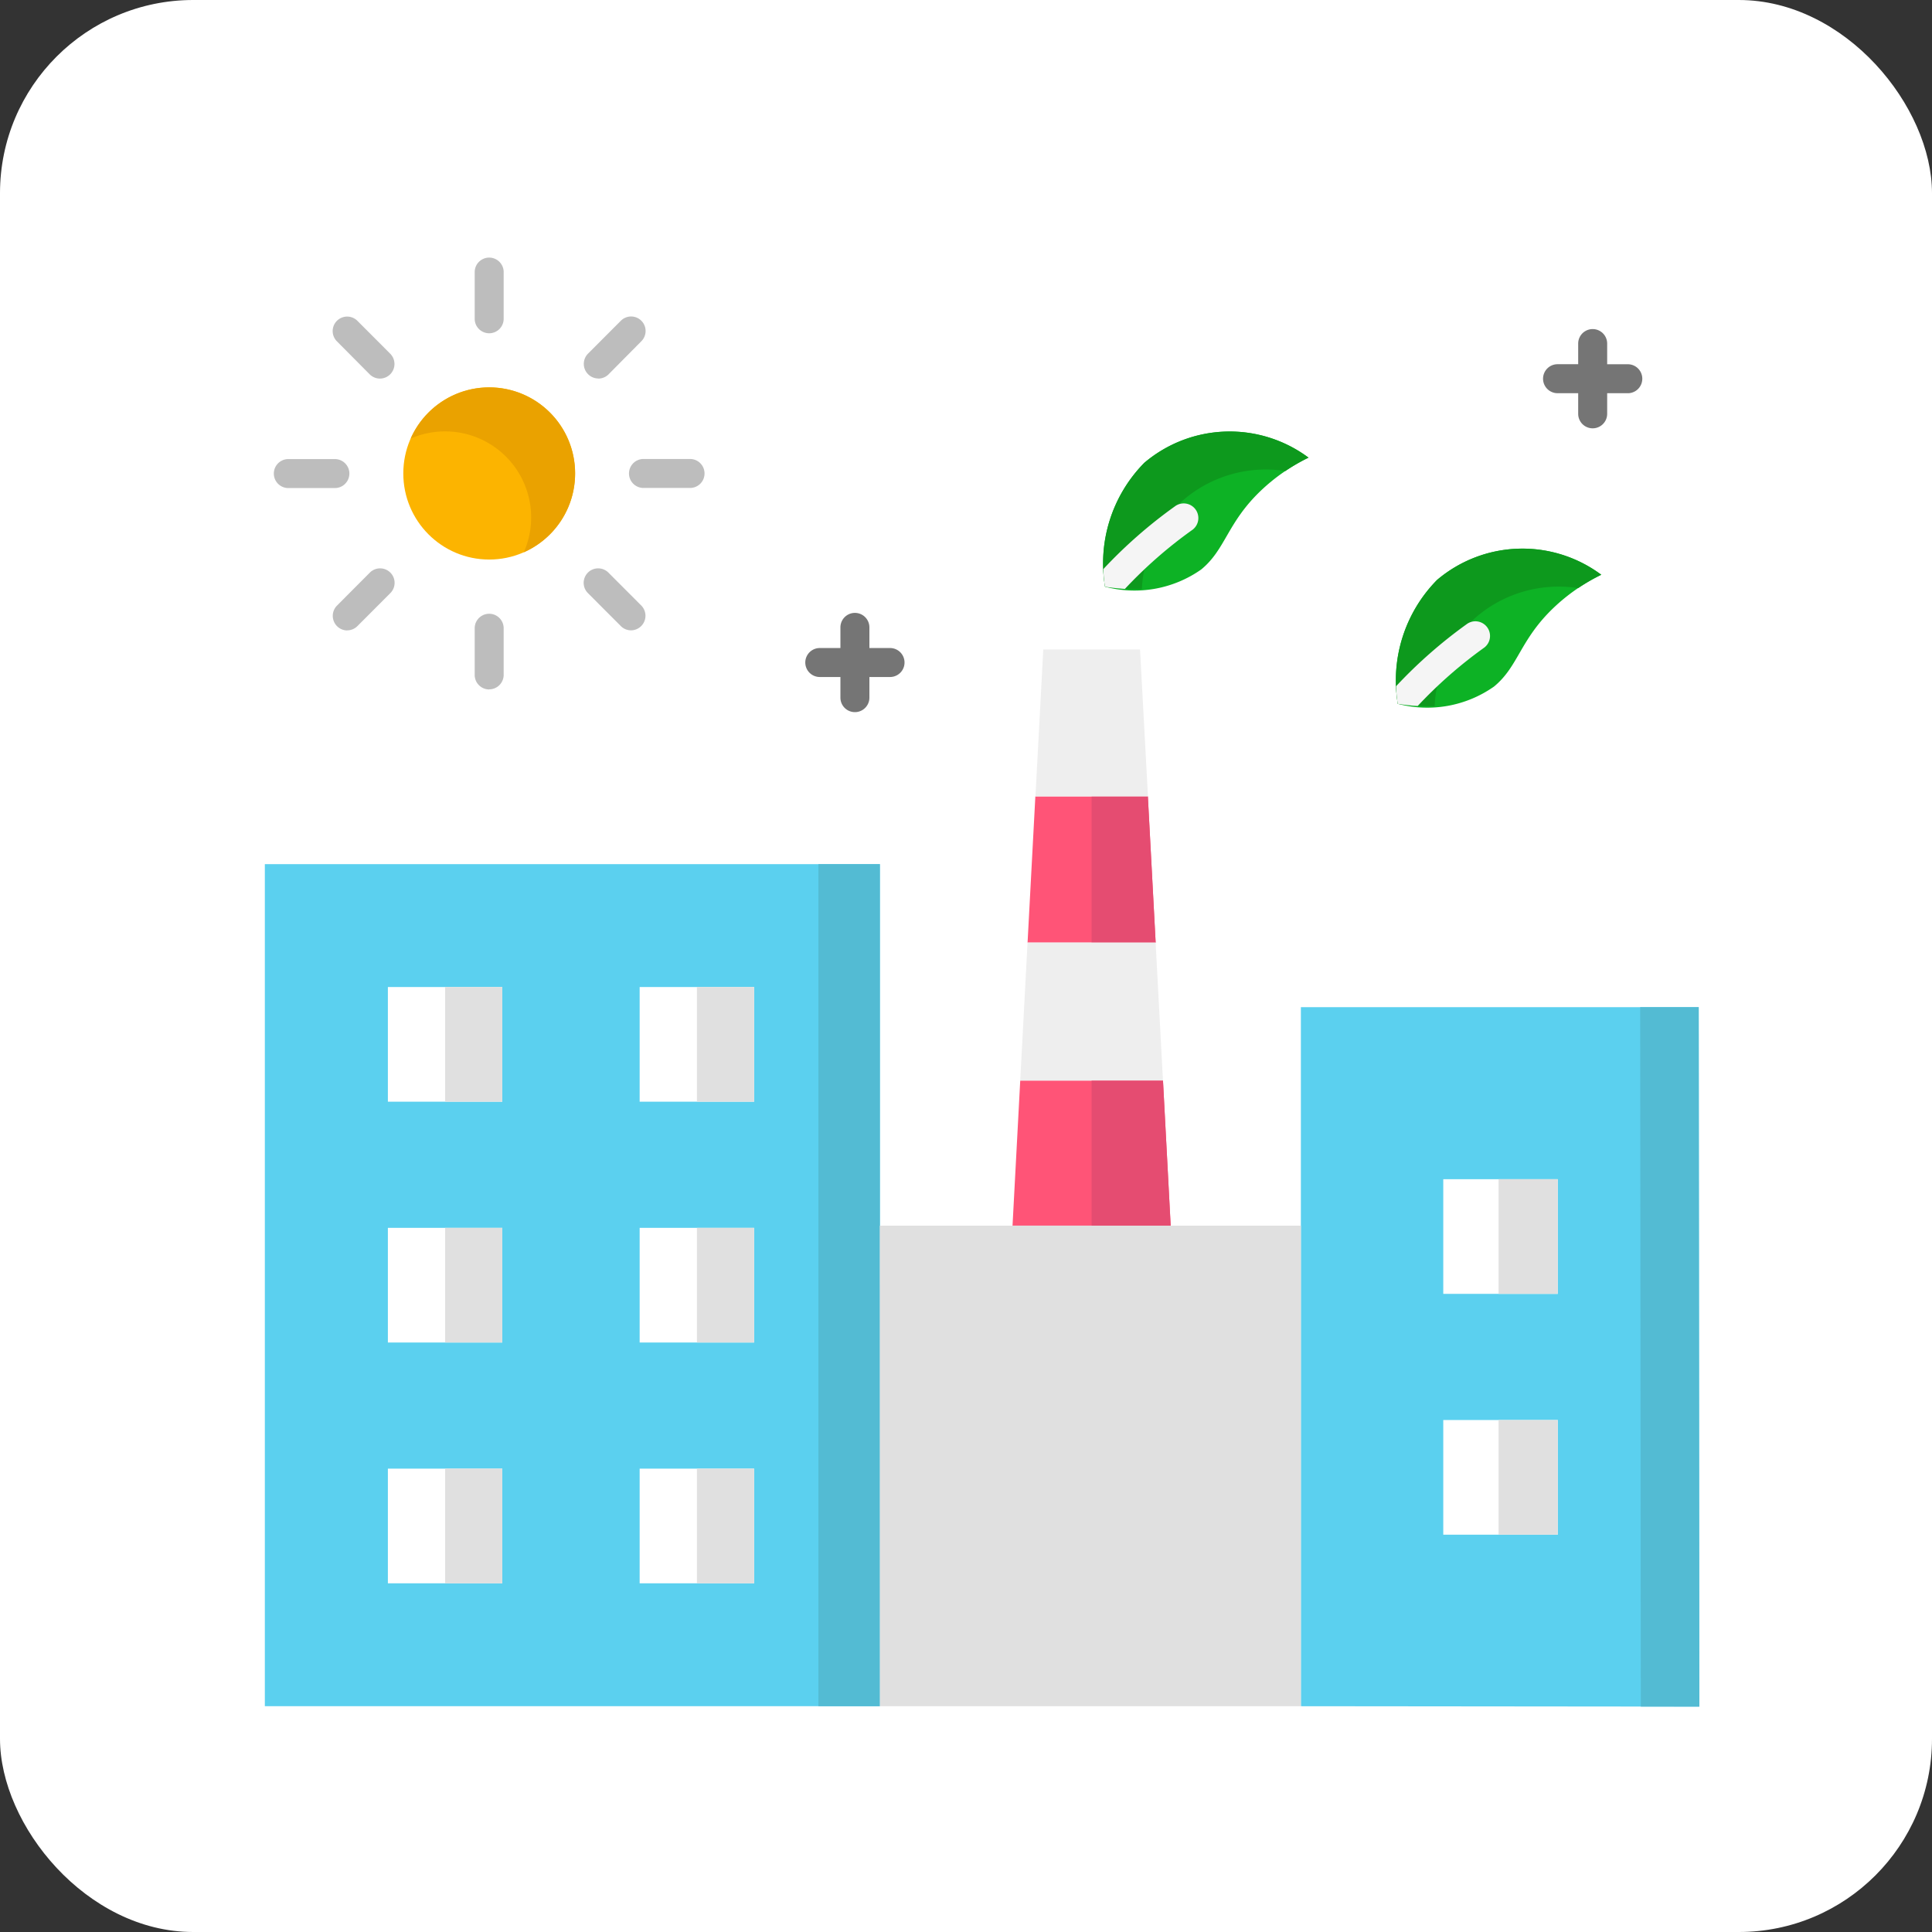 <svg xmlns="http://www.w3.org/2000/svg" xmlns:xlink="http://www.w3.org/1999/xlink" width="60" height="60" viewBox="0 0 60 60">
  <rect x="0" y="0" width="60" height="60" fill="#333333" stroke="none"/>
  <defs>
    <clipPath id="clip-path">
      <rect id="Rectangle_14607" data-name="Rectangle 14607" width="45" height="45" transform="translate(1095 127)" fill="#fff" stroke="#707070" stroke-width="1"/>
    </clipPath>
  </defs>
  <g id="_140_Industrial_parks" data-name="140+ Industrial parks" transform="translate(-1091 15)">
    <rect id="Rectangle_14612" data-name="Rectangle 14612" width="60" height="60" rx="6" transform="translate(1091 -15)" fill="#fff"/>
    <g id="Mask_Group_16" data-name="Mask Group 16" transform="translate(4 -134)" clip-path="url(#clip-path)">
      <g id="Search_results_for_Industrial_parks_-_Flaticon-12" data-name="Search results for Industrial parks - Flaticon-12" transform="translate(1095 127)">
        <path id="Path_12112" data-name="Path 12112" d="M26.316,10.221a4.447,4.447,0,0,1,1.22-3.847,4.1,4.1,0,0,1,5.1-.161,5.824,5.824,0,0,0-1.481,1.027c-1.048,1-1.091,1.823-1.851,2.446a3.6,3.6,0,0,1-2.986.536Z" fill="#0db225"/>
        <path id="Path_12113" data-name="Path 12113" d="M28.718,7.556a3.933,3.933,0,0,1,3.2-.928,5.984,5.984,0,0,1,.72-.416,4.1,4.1,0,0,0-5.1.161,4.447,4.447,0,0,0-1.22,3.847,6.168,6.168,0,0,0,1.144.074A4.015,4.015,0,0,1,28.718,7.556Z" fill="#0d991d"/>
        <path id="Path_12114" data-name="Path 12114" d="M29.008,8.471a.455.455,0,1,0-.528-.74,14.857,14.857,0,0,0-2.214,1.942,4.028,4.028,0,0,0,.05.549c.221.033.426.055.619.067A13.943,13.943,0,0,1,29.008,8.471Z" fill="#f5f5f5"/>
        <path id="Path_12115" data-name="Path 12115" d="M35.408,13.858a4.447,4.447,0,0,1,1.22-3.847,4.1,4.1,0,0,1,5.1-.161,5.824,5.824,0,0,0-1.481,1.027c-1.048,1-1.091,1.823-1.851,2.446a3.6,3.6,0,0,1-2.986.536Z" fill="#0db225"/>
        <path id="Path_12116" data-name="Path 12116" d="M37.81,11.193a3.933,3.933,0,0,1,3.2-.928,5.984,5.984,0,0,1,.72-.416,4.1,4.1,0,0,0-5.1.161,4.447,4.447,0,0,0-1.22,3.847,6.168,6.168,0,0,0,1.144.074,4.015,4.015,0,0,1,1.258-2.74Z" fill="#0d991d"/>
        <path id="Path_12117" data-name="Path 12117" d="M38.1,12.108a.455.455,0,0,0-.528-.74,14.857,14.857,0,0,0-2.214,1.942,4.027,4.027,0,0,0,.05.549c.221.033.426.055.619.067A13.924,13.924,0,0,1,38.1,12.108Z" fill="#f5f5f5"/>
        <path id="Path_12118" data-name="Path 12118" d="M27.648,16.732H24.154l-.242,4.541H27.89Z" fill="#ff5477"/>
        <path id="Path_12119" data-name="Path 12119" d="M27.648,16.732H25.9v4.541H27.89Z" fill="#e54c71"/>
        <path id="Path_12120" data-name="Path 12120" d="M27.405,12.17H24.4l-.243,4.562h3.494Zm.484,9.1H23.912l-.228,4.289h4.433Z" fill="#eee"/>
        <path id="Path_12121" data-name="Path 12121" d="M23.684,25.562l-.239,4.5h4.912l-.239-4.5Z" fill="#ff5477"/>
        <path id="Path_12122" data-name="Path 12122" d="M28.118,25.562H25.9v4.5h2.456Z" fill="#e54c71"/>
        <path id="Path_12123" data-name="Path 12123" d="M44.755,23.279H32.4V44.988L44.775,45Z" fill="#5bd0ef"/>
        <path id="Path_12124" data-name="Path 12124" d="M44.775,45l-.02-21.721H42.937L42.957,45Z" fill="#53bbd3"/>
        <path id="Path_12125" data-name="Path 12125" d="M36.822,36.1h3.556v3.561H36.822Z" fill="#fff"/>
        <path id="Path_12126" data-name="Path 12126" d="M38.54,36.1h1.838v3.561H38.54Z" fill="#e0e0e0"/>
        <path id="Path_12127" data-name="Path 12127" d="M36.822,28.621h3.556v3.561H36.822Z" fill="#fff"/>
        <path id="Path_12128" data-name="Path 12128" d="M38.54,28.621h1.838v3.561H38.54Z" fill="#e0e0e0"/>
        <path id="Path_12129" data-name="Path 12129" d="M.225,18.837h19.1v26.15H.225Z" fill="#5bd0ef"/>
        <path id="Path_12130" data-name="Path 12130" d="M17.417,18.837h1.909v26.15H17.417Z" fill="#53bbd3"/>
        <path id="Path_12131" data-name="Path 12131" d="M11.865,22.653h3.556v3.561H11.865Z" fill="#fff"/>
        <path id="Path_12132" data-name="Path 12132" d="M13.643,22.653h1.778v3.561H13.643Z" fill="#e0e0e0"/>
        <path id="Path_12133" data-name="Path 12133" d="M4.046,22.653H7.6v3.561H4.046Z" fill="#fff"/>
        <path id="Path_12134" data-name="Path 12134" d="M5.824,22.653H7.6v3.561H5.824Z" fill="#e0e0e0"/>
        <path id="Path_12135" data-name="Path 12135" d="M11.865,30.132h3.556v3.561H11.865Z" fill="#fff"/>
        <path id="Path_12136" data-name="Path 12136" d="M13.643,30.132h1.778v3.561H13.643Z" fill="#e0e0e0"/>
        <path id="Path_12137" data-name="Path 12137" d="M4.046,30.132H7.6v3.561H4.046Z" fill="#fff"/>
        <path id="Path_12138" data-name="Path 12138" d="M5.824,30.132H7.6v3.561H5.824Z" fill="#e0e0e0"/>
        <path id="Path_12139" data-name="Path 12139" d="M11.865,37.61h3.556v3.561H11.865Z" fill="#fff"/>
        <path id="Path_12140" data-name="Path 12140" d="M13.643,37.61h1.778v3.561H13.643Z" fill="#e0e0e0"/>
        <path id="Path_12141" data-name="Path 12141" d="M4.046,37.61H7.6v3.561H4.046Z" fill="#fff"/>
        <path id="Path_12142" data-name="Path 12142" d="M5.824,37.61H7.6v3.561H5.824Zm13.5-7.546H32.4V44.988H19.327Z" fill="#e0e0e0"/>
        <ellipse id="Ellipse_5" data-name="Ellipse 5" cx="2.668" cy="2.674" rx="2.668" ry="2.674" transform="translate(4.525 4.029)" fill="#fcb400"/>
        <path id="Path_12143" data-name="Path 12143" d="M9.86,6.7A2.667,2.667,0,0,0,4.754,5.62,2.673,2.673,0,0,1,8.267,9.152,2.675,2.675,0,0,0,9.86,6.7Z" fill="#eaa200"/>
        <path id="Path_12144" data-name="Path 12144" d="M7.192,2.35a.45.45,0,0,1-.45-.45V.45a.45.45,0,0,1,.9,0V1.9A.45.45,0,0,1,7.192,2.35ZM3.8,3.757a.449.449,0,0,1-.319-.132L2.463,2.6A.45.45,0,1,1,3.1,1.964L4.123,2.989a.453.453,0,0,1-.319.768Zm-1.4,3.4H.954a.45.45,0,1,1,0-.9H2.4a.45.45,0,1,1,0,.9Zm.381,4.422a.453.453,0,0,1-.319-.768L3.486,9.783a.45.45,0,1,1,.637.636L3.1,11.444A.449.449,0,0,1,2.782,11.576Zm4.411,1.832a.45.45,0,0,1-.45-.45v-1.45a.45.45,0,0,1,.9,0v1.45A.45.45,0,0,1,7.192,13.408ZM11.6,11.576a.449.449,0,0,1-.319-.132l-1.023-1.025a.45.45,0,1,1,.637-.636l1.023,1.025a.453.453,0,0,1-.319.768Zm1.827-4.422H11.984a.45.45,0,1,1,0-.9h1.446a.45.45,0,1,1,0,.9Zm-2.85-3.4a.453.453,0,0,1-.319-.768l1.023-1.025a.45.45,0,1,1,.637.636L10.9,3.625a.448.448,0,0,1-.319.132Z" fill="#bdbdbd"/>
        <g id="Group_7920" data-name="Group 7920">
          <path id="Path_12145" data-name="Path 12145" d="M42.553,3.312h-.641V2.67a.45.45,0,0,0-.9,0v.641h-.641a.45.45,0,1,0,0,.9h.641v.641a.45.45,0,0,0,.9,0V4.212h.641a.45.45,0,0,0,0-.9ZM19.637,12.125H19v-.641a.45.45,0,1,0-.9,0v.641h-.641a.45.45,0,1,0,0,.9H18.1v.641a.45.45,0,1,0,.9,0v-.641h.641a.45.45,0,1,0,0-.9Z" fill="#757575"/>
        </g>
      </g>
    </g>
  </g>
</svg>
